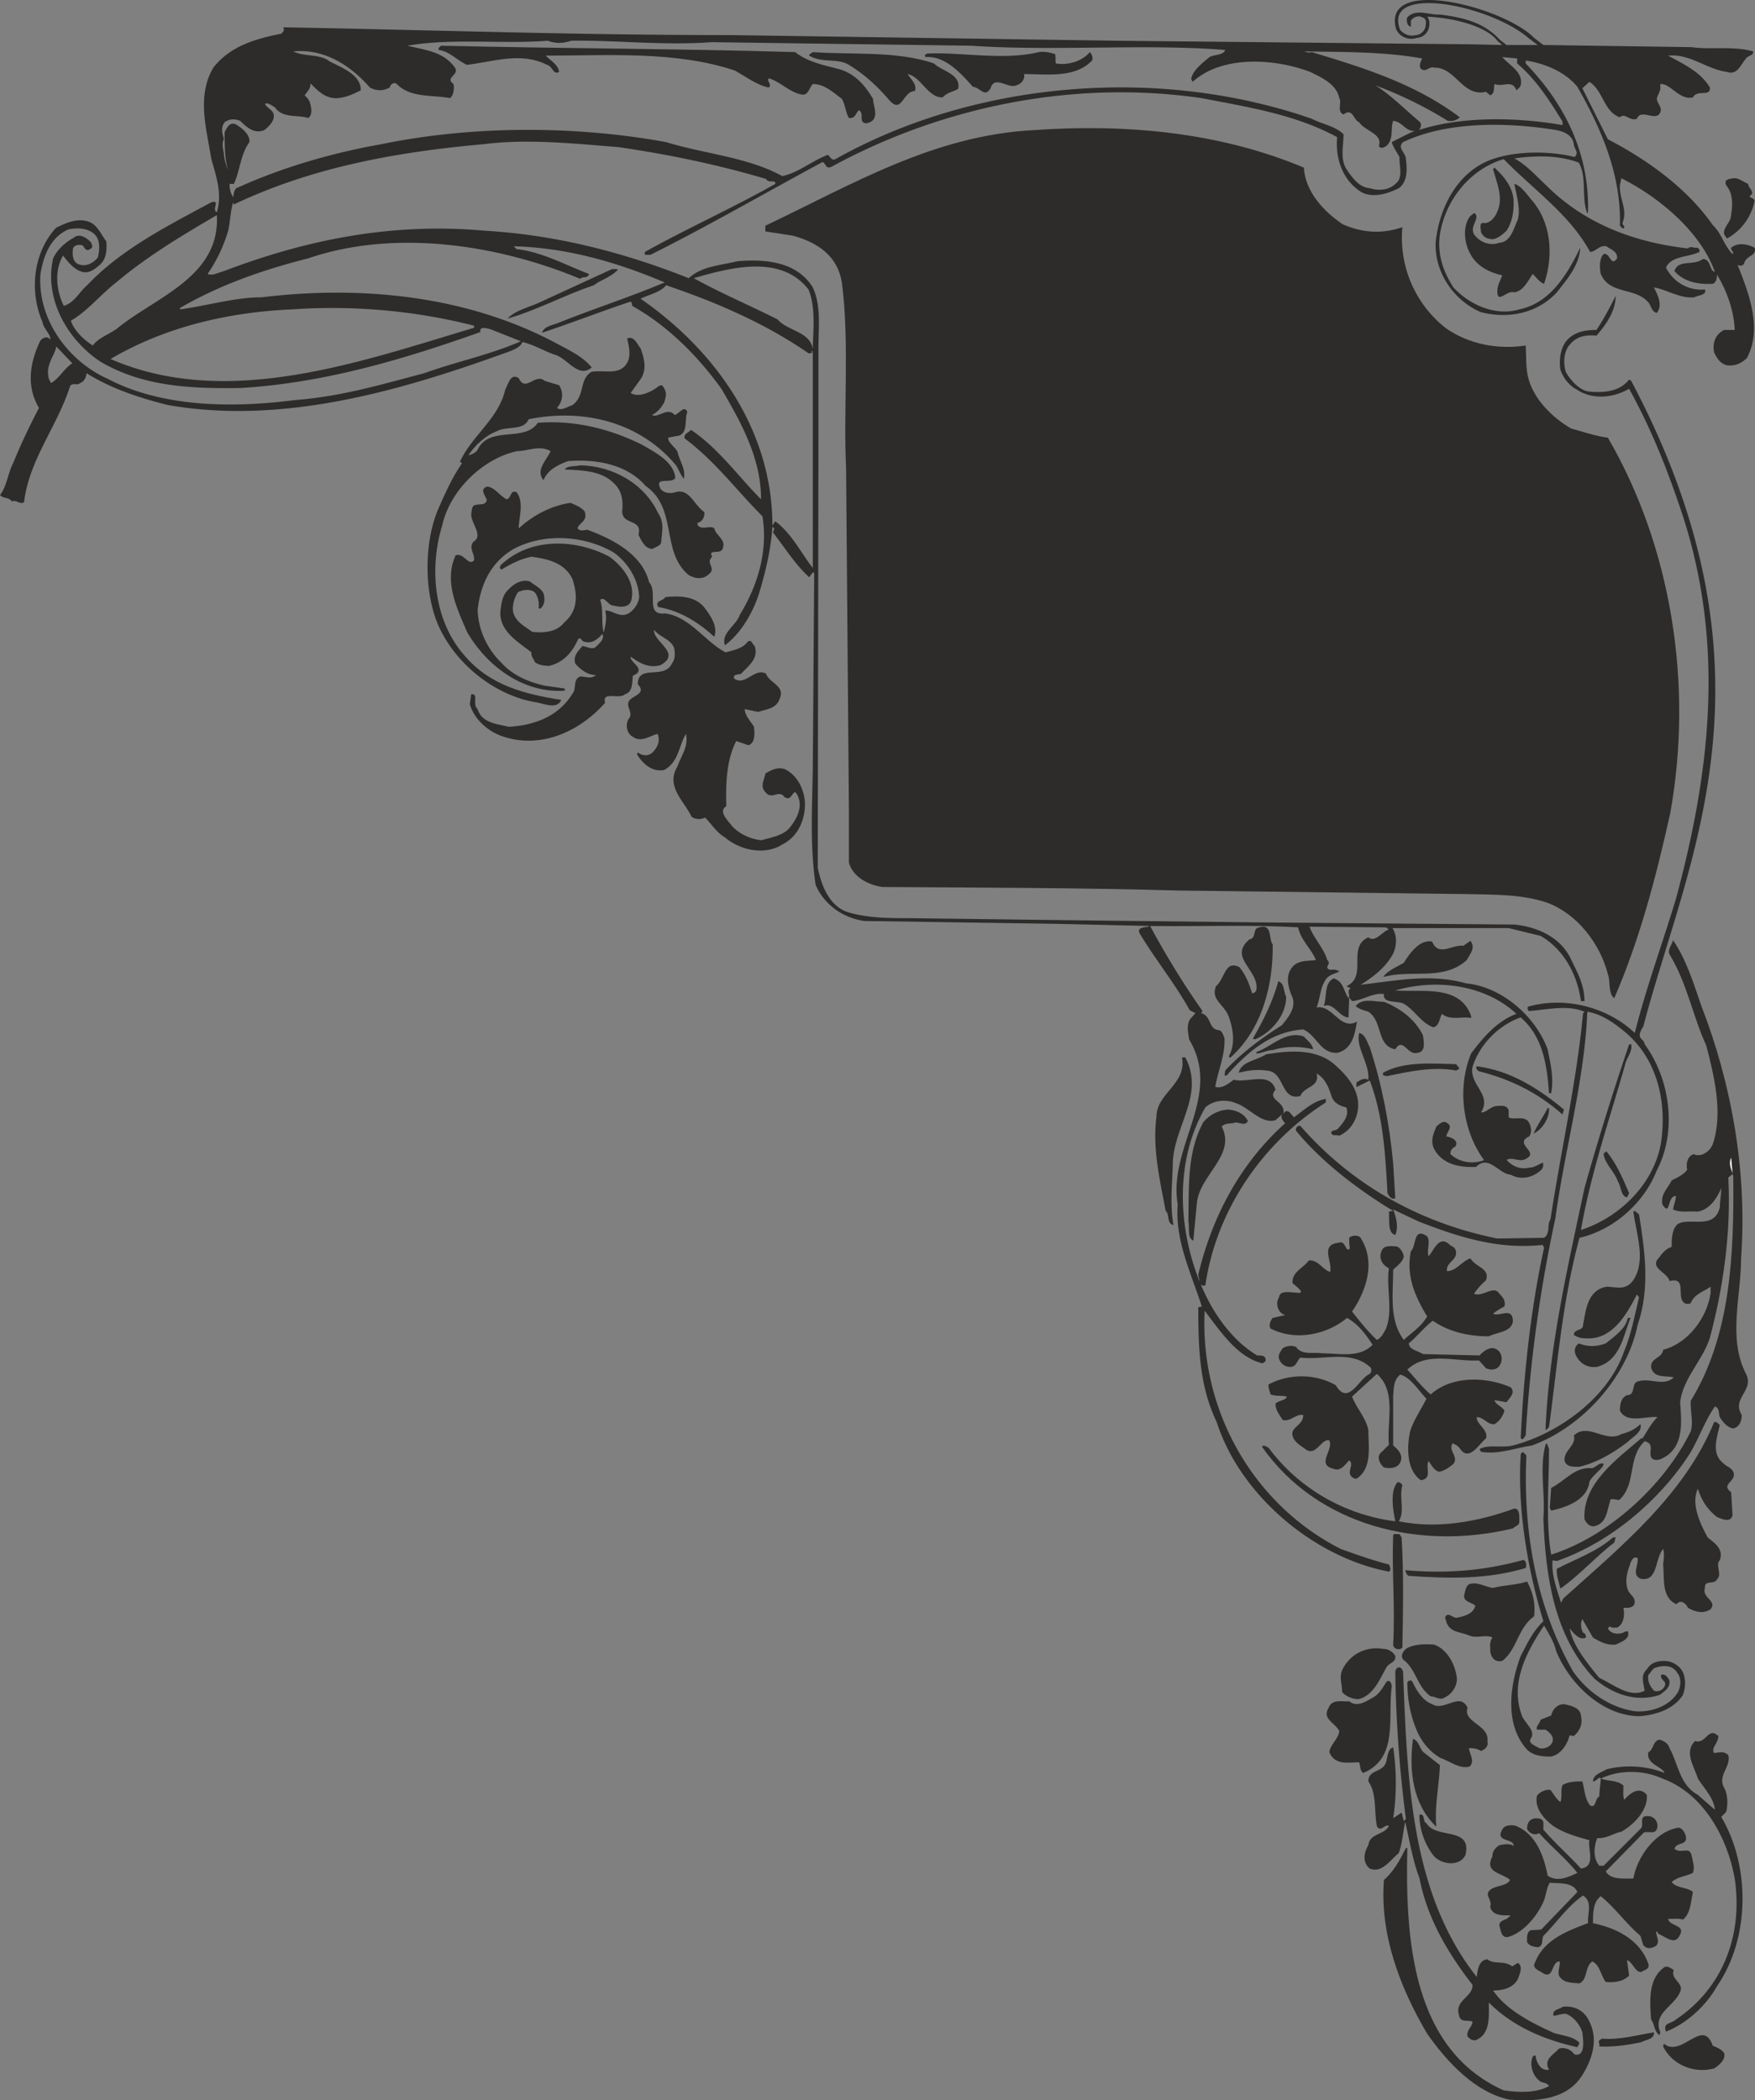 <svg xmlns="http://www.w3.org/2000/svg" width="237.757" height="284.484" viewBox="0 0 178.318 213.363"><rect x="0" y="0" width="178.318" height="213.363" fill="#808080" stroke="none"/><path d="M351.854 522.033c-2.808-4.752-4.824-10.152-4.392-15.624 1.008-.864 1.656-2.088 2.232-3.24h.144c-.216 9.36.504 20.448 9.792 24.624 1.584.216 3.24.288 4.608-.432-.216-.432-.792-.288-1.008-.576-.648-.504-.936-1.512-.72-2.232.072-.144.072-.36.36-.288.072.648.432 1.368 1.08 1.44h.288c-.576-1.08.36-1.44 1.008-2.16.432-.144 1.08 0 1.44.432.144.288.648.216.792 0 .36-.432.216-1.44.144-2.088-.216-.72-.864-1.584-1.656-1.872-.504-.072-1.08.288-1.296.144-.072-.648.648-.576.936-.864 1.152-.144 2.232.36 2.736 1.512.864 1.728.36 3.6-.576 5.184-1.512 2.736-4.68 2.952-7.56 2.736-3.456-.72-6.336-3.816-8.352-6.696zm23.976 1.296.072-.288c1.8 1.512 3.96-2.736 4.968.216.36.144.792.288 1.152.72.216.72-.576 1.296-1.008 1.584-2.088.576-4.32-.432-5.184-2.232zm-6.48-.289c-.216-.287.144-.431.288-.503 1.728.144 3.528-.36 5.256-.648.072.72-.792.72-1.296 1.008-1.368.288-2.808.504-4.248.432z" style="fill:#2d2c2b" transform="translate(-206.846 -315.428)"/><path d="M358.118 518.865c0 1.296.216 3.168-1.296 3.816-.36.072-.576-.072-.864-.36-.144-.648.504-1.008.504-1.512-.504-.216-1.224.144-1.368-.648-.504-1.512 1.44-1.872 1.368-3.096-2.52-3.24-4.608-6.768-5.4-10.872-.648-1.656-1.008-3.816-1.44-5.688-.216 1.008-.288 2.16-.648 3.168-.864.72-1.728 2.088-2.952 1.584-.792-.648-.576-1.656-.144-2.376.144-1.224 1.584-1.008 2.088-1.944-.36-.288-.864.72-1.224 0-.288-1.512 0-3.312-.864-4.536 0-1.224 1.44-.864 1.8-1.944.144-.432.144-1.368.72-1.512.36 2.232.36 4.968 0 7.2l.864-.576.216.864.216-.216a129.746 129.746 0 0 1-1.08-14.976c.072-.216.072-.288.216-.36.288-.216.504.144.576.36.432 10.872.72 22.464 7.488 31.032.072-.72.216-1.728 1.08-1.8.72.576 1.656.072 2.52.72l.576-.36c.576.36.144 1.224 0 1.656-.504.936-1.584 1.152-2.52 1.152 1.368 2.016 3.96 3.312 6.192 4.32.936.288 2.016.36 2.592 1.008l-.216.432c-3.24-.72-6.48-2.016-9-4.536zm16.488 1.728c-.144-1.944-.288-4.176 1.368-5.328.36-.144.648.144.936.288-.36 1.008 1.08 1.296.648 2.232-.648 1.512-2.808 2.16-2.016 4.104l-.072.288c-.576-.36-.504-1.152-.864-1.584z" style="fill:#2d2c2b" transform="translate(-206.846 -315.428)"/><path d="M376.118 521.817c-.36-.936.576-.792 1.008-1.224 4.752-3.168 6.84-8.568 5.976-14.328-.72-4.104-3.168-8.64-7.344-10.152-1.872-.864-4.32-.936-6.264 0 .72.288 1.728.144 2.304.72 0 .432-.072 1.008.072 1.44.576-.648 1.512-1.44 2.304-.504.144 1.512-1.296 3.024-2.592 3.744-.792.144-1.512.72-2.448.648-.36.864-.432 2.088.216 2.808h.432l3.816-3.816c.288-.36-.216-1.152.504-1.224.648-.072 1.152.36 1.152 1.008-.072.936-.792.504-1.368.648l-3.888 3.96c.504.864 1.728.72 2.808.72.36-2.088 2.088-4.608 4.32-5.112.576-.216.864.36 1.008.792.216 1.008-.936.576-1.152 1.296.648.576 1.512-.288 1.728.648.144.648.36 1.296.144 1.8-.648.36-1.512.36-2.16.936.504.648 1.584.504 2.16 1.008-.216 1.008-.216 2.16-1.008 2.808-.36-.144-1.152-.072-1.512-.072.144.792 1.872.576 1.152 1.728-.504 1.008-1.512 0-2.16-.216 0-.144-.072-.144-.144-.216h-.072c0 .432.432 1.008 0 1.44-.504.288-.936.36-1.296-.072l-.288-.936c-1.584-1.368-2.52-2.808-4.032-4.032-.792.576-.792 1.728-.792 2.736 2.376.504 4.752 1.656 5.616 4.104.216.576-.432.648-.72.864-.648 0-.792-.936-1.44-1.224l.216 1.584c-.648.648-1.584.72-2.376.648-.504-.648-.576-1.728-1.368-2.088-.792.576-.432 1.8-1.296 2.232-.72-.072-1.656 0-2.088-.792-.144-.576.144-.936.072-1.44-.864 0-.576 1.8-1.656 1.224-.36-.288-1.296-.504-.792-1.224.864-2.232 3.384-3.168 5.328-3.888-.072-1.008.504-2.16-.504-2.808-1.584 1.08-2.664 2.736-4.032 4.104-.216.36.072 1.008-.576 1.152-.36-.072-.792-.072-1.08-.504 0-.432-.072-1.008.36-1.224l1.08-.072 3.672-3.816c-.432-1.008-1.8-.864-2.808-.936-.36.576-.36 1.296-.648 1.944-.648 1.44-1.944 3.024-3.456 3.528-.864.288-.864-.72-1.008-1.08-.072-.432.36-.576.72-.72.072 0 .216-.216.36-.288v-.072c-.72 0-1.8.072-2.016-.864.216-.72-.504-1.08-.144-1.584.504-.648 1.8-.432 2.16-1.152-.792-.72-2.664-.72-1.8-2.376 0-.432.216-.864.72-1.152.36-.072 1.008-.216 1.44.072.072-.792-1.944-.36-1.152-1.656.216-.504 1.008-.504 1.44-.36 2.016.864 2.808 3.096 3.168 5.04.936.648 2.016.216 3.024-.288-1.152-1.44-2.52-2.52-3.888-4.032-.504.288-1.008 0-1.224-.432 0-.576.216-1.008.864-1.08.432 0 .864.072.792.648v.504c1.296 1.512 2.592 2.592 3.816 3.96 1.584-.216.648-2.016.864-2.88-1.296-.36-2.592-.72-3.672-1.44-.936-.72-1.944-1.8-1.656-3.096.36-.432.936-.648 1.368-.576.288.36.576.936 1.008 1.224.216-.432 0-1.224.216-1.728.648-.36 1.368-.36 2.016-.36.216.72.216 1.728.792 2.448.648.288.432-.648.936-.936 0-.648.144-1.368.144-1.8-.144-.288-.432.288-.792.288 0-.72.936-.936 1.368-1.224 1.872-.504 4.104-.36 5.904.36-.216-.648-1.872-.864-1.656-2.088.576-.288.432-1.152 1.152-1.296.432.144.864.36 1.008.864.864 1.512 1.008 3.744 2.88 4.752l1.728 1.512c-.072-1.152-1.08-2.16-1.728-3.168-.36-1.224-1.44-2.664-.288-3.816 1.152.36 1.296-1.512 2.376-.504 0 .72-.792 1.224-.432 1.728.576-.072 1.008-.216 1.44.216.288 1.152-1.008 1.944-.504 3.168.432.648.504 1.728.288 2.592l-.504.504c2.952 4.968 2.952 12.312-.432 17.208-1.08 1.944-3.096 3.816-5.184 4.608zm-6.12-14.184c.504-.936 1.8-.864 2.736-.72.144 1.728.864 3.384 2.16 4.608-.36 0-.792 0-1.08.144zm-17.424-3.6c-.936-1.152-1.512-2.736-1.512-4.248.648-.144.288.72.72.864.936 1.656 4.68.288 3.96 3.24-.576 1.152-2.304 1.008-3.168.144z" style="fill:#2d2c2b" transform="translate(-206.846 -315.428)"/><path d="M350.414 492.08c.648.217.648 1.009 1.08 1.369l1.656 1.296c-.072 2.088-.576 4.176-.36 6.264-2.376-2.232-2.808-5.616-2.376-8.928zm-5.472 2.377c-1.008 0-2.448.36-3.024-1.008.072-.792.936-1.368 1.008-2.16-.432-.864-1.8-1.224-1.08-2.376.36-.936 1.44-.576 2.088-.648.792.648 1.728 0 2.376-.36.72-.36 1.08-1.152 1.44-1.656.36-.216.504.288.504.504-.432 3.168.72 7.272-2.88 8.784-.36-.144-.288-.72-.432-1.08zm5.76-3.457c-.576-1.44-.864-3.023-.864-4.68.144-.143.288-.287.504-.071.36.792 1.008 1.944 2.016 2.304 1.224.792 2.808-1.296 3.6.36-.504 1.512 2.232 1.728 2.016 3.384.144.504-.216.864-.648 1.008-.36-.216-.72-.288-1.224-.288 0 .504.648 1.296.072 1.872-1.008.288-1.944-.504-2.952-.864-1.152-.648-2.016-1.728-2.52-3.024zm11.16 2.017c-2.16-2.592-1.584-6.48-.504-9.36.648-1.224 1.224-2.52 2.304-3.528-1.584-5.184-2.664-11.376-2.304-16.992l.216-.216.36.36c-.36 7.992 1.08 15.48 4.752 21.96 1.512 2.16 3.816 3.672 6.264 4.032 1.656.144 3.528-.504 4.392-1.944.288-.576.36-1.44-.072-1.944-.432-.792-1.368-.792-2.088-.576-.432.072-.576.504-.864.792-.072.648.144 1.08.576 1.584.36.144.864 0 1.08-.432.288-.576-.432-.576-.36-1.152.36-.216.72.216.864.576.072.72-.504 1.08-1.008 1.44-2.376.792-4.752-.072-6.624-1.656-4.104-4.32-4.968-10.44-5.184-16.272.216-2.52-.432-5.04.216-7.488.072-.072.072-.144.144-.144l.216.576c0 3.384-.36 7.416.216 10.728 5.76-1.8 11.52-7.056 14.184-12.528.288-.936-.072-2.088 0-3.096 4.104-6.696 4.392-14.976 4.32-22.824l-.072-.216-.432.36c.288 5.616-.504 11.088-1.872 16.272-.72 2.304-2.736 4.104-3.024 6.552.144 1.944.36 4.176-1.296 5.4-.432.288-1.008.648-1.512.36-.576-.504.36-1.512-.792-1.8-1.8 1.656-.792 4.32-2.592 5.976-.36 0-.936-.288-.936.144-.288.936-.36 2.088-1.368 2.448-.432.216-.936 0-1.224-.648-.216-3.6 3.312-6.12 5.76-8.208h.144c.432-.648.792-1.44 1.512-2.16-1.08-.144-3.096.72-3.816-.648 0-.576.072-1.296.72-1.584 1.008 0 .288-1.368 1.296-1.44 1.152-.288 2.448.576 3.456-.36-.72-.216-2.016.144-2.304-1.008-.072-1.008 1.152-.936 1.224-1.8 2.52-.648 4.464-3.24 4.824-5.76v-.648c-.576.432-1.656.72-2.016 1.656-.144.144-.648.144-.792-.144-.576-.648.36-2.52-1.368-2.088-.216-.936-2.16-1.296-1.008-2.448.288-.432.792-.936 1.224-1.008 0-.72 0-1.728.576-2.304 1.224-.792 3.744.648 4.32-1.728 0-.576.144-1.296.144-1.944-.432 1.008-1.152 2.16-2.376 2.376-.864-.072-1.8.144-2.52-.216.072-.504.288-.936.288-1.368-.936 0-.504 2.16-1.368.864-.216-1.08.576-1.656.936-2.448.576-.288 1.224-.576 1.584-1.08-.144-.576 0-1.368.648-1.584.792.36 1.656-.288 1.944-1.008 1.08-3.168.144-6.912-.648-10.008-1.368-2.952-1.944-6.336-3.744-9.288-.216-.504.216-.864.36-1.44 1.368 2.016 2.088 4.392 2.88 6.696 3.024 7.776 4.68 16.704 4.032 25.632 0 3.888-1.368 8.136.504 11.736.864 1.728-1.512 2.448-.432 4.176 0 .576-.216 1.224-.864 1.368-.576-.072-1.08-.648-1.368-1.152-.144-.36 0-.936-.504-1.08-1.008 1.44-1.584 3.168-2.52 4.752-3.096 4.824-8.136 9.072-13.536 10.944l-.432-.072c-.144 1.44.432 2.952.864 4.32l.216-.432c5.832-5.256 12.312-10.512 15.336-17.928.288-.072.432.216.576.288-.288 1.296-.936 2.952.432 3.96.288.288.72.36.936.792.432 1.008-1.368 1.224-.216 2.088l.144 2.376c-.288.792-1.152.288-1.584.144-1.008-.792-1.584-1.728-1.944-2.88-.72 1.512.216 3.528 1.008 4.968.648.504 1.656 1.152 1.224 2.304-.504.432.288 1.44-.288 1.944-.288.576-1.296 0-1.224.864-.36 1.008 1.296 1.296.576 2.16-.72.504-1.584.288-2.304-.144-.144-.36-.72-.936-1.152-.36-1.584-.648-1.224-2.736-1.368-4.104.072-.36.144-1.152 0-1.512-.864 1.008-.504 3.384-2.304 3.024-.936-.432-.144-1.44-.288-2.088-.432-.288-.72.36-.792.72-.288.72-.504 1.656-.216 2.448.216.648.936.792.648 1.584-.288.36-.72.288-1.08.288.144.648.072 1.656-.648 2.016-.288 0-.576.072-.72-.144l-.216.216c.288.576 1.008.648 1.584.432.072-.072.288-.144.432-.144.36.792-.792 1.152-1.224 1.368-.936.072-1.584-.288-2.304-.72l-1.08-1.872c-.216.36-.144 1.008.072 1.368.288.144.288.288.288.504-.648.36-1.296-.504-1.656-.936.36 1.8 1.728 3.456 3.024 5.04 1.44.648 3.096 2.088 4.608 1.296-.144-.792-.432-1.584.216-2.16.432-.72 1.08-.864 1.8-.864s1.512.432 1.872 1.152c.288.72.288 1.44 0 2.304-.936 1.44-2.664 2.016-4.392 2.16-3.816 0-7.2-3.384-8.496-6.624-.216-.936-.72-1.728-1.224-2.592-1.728 2.592-3.528 5.832-2.232 9.216.36.792 1.44 1.512.864 2.304-.288.432.504.72.864.936.432.144 1.152-.072 1.368-.648.144-.576-.288-.936-.72-1.224h-.864c-.144-.36.288-.576.36-1.008l1.08-.432c.144-.648.648-1.152 1.296-1.152.72.144 1.656.36 1.728 1.152.216.936-.144 1.584-.72 2.088l-.432-.072c-.216.936-.936 2.016-1.944 2.16-.792 0-1.872-.072-2.52-.864zm3.168-3.312c.432-.072 1.008.072 1.296.576.288.36.288.72.072 1.08-.288-.576-.72-1.296-1.368-1.656zm.936-10.584.072 1.152-.36-1.152z" style="fill:#2d2c2b" transform="translate(-206.846 -315.428)"/><path d="M343.214 487.329c0-.936-.36-1.512.072-2.376.792-1.512 2.376-2.304 4.104-2.016.432 0 .936.216 1.224.72.072.72-.648.648-.936 1.224-.648 1.152-1.296 2.808-2.808 3.168-.576 0-1.296-.288-1.656-.72zm6.192-3.312c-.288-.432 0-.792.288-1.08.792-.504 1.944-.504 2.88-.432 1.368.504 2.16 2.088 2.304 3.456 0 .792-.504 1.584-1.296 1.944-.432.288-.864-.144-1.368-.144-1.44-1.008-1.44-2.736-2.808-3.744zm8.856-1.224c-.072-.36.072-.792.216-1.008-.648-.36-1.584.144-2.376-.216-.864-.36-1.944-.288-2.304-1.368.072-.144-.216-.288-.072-.576.36-.432.72.216 1.152.144.72-.144 1.656-.36 1.872-1.224-.432-.36-1.152-.36-1.152-1.008.144-.432.144-1.152.72-1.224.792-.144 1.512.36 2.232.432 1.08-.288 2.376-.288 3.456-.648.576 1.08.864 2.16.72 3.528-1.656 1.152-1.728 3.384-3.24 4.536-.936.216-1.296-.648-1.224-1.368zm-9.864-.288c.216-3.816-.144-7.416 0-11.088.072-.288.36-.072.648-.144l.216.36c.216 3.672.144 7.488.072 11.16-.288.36-.936.144-.936-.288zm16.632-7.705c1.944-1.007 4.032-1.727 5.688-3.167.072 0 .288-.072.288 0l-.144.504c-1.8 1.368-3.6 3.384-5.472 4.68-.144-.648-.432-1.368-.36-2.016zm-15.048.72c-.288-.143-.288-.431-.36-.575 4.104.36 7.92.072 11.88-1.008.36-.144.504.432.36.792-3.96 1.152-7.632 1.08-11.88.792z" style="fill:#2d2c2b" transform="translate(-206.846 -315.428)"/><path d="M335.078 462.417c.144-.288.432 0 .648.072 3.096 4.176 7.776 6.84 12.888 7.488-.216-1.08-.576-3.024.216-3.96.216-.072.432.144.504.288-.36 1.368.288 2.592-.36 3.672 3.888.792 7.992.072 11.736-1.296.576 0 .504.864.504 1.224.072.504-.36.504-.648.792-9.504 2.304-19.872-.288-25.488-8.28zm29.232 6.192.144-2.016c1.512-.792 2.376-2.16 4.176-2.016.432-.144.792-.648 1.152-.432 0 .432-1.08 1.08-1.44 1.8-.216 1.872-2.304 2.592-3.888 2.952z" style="fill:#2d2c2b" transform="translate(-206.846 -315.428)"/><path d="M350.126 460.833c.36-1.152 1.08-2.16 1.656-3.312-.792-.792-1.584-2.16-2.664-2.448-.72.576-.648 1.44-.72 2.232v4.968c.432.36 1.08.936.72 1.728-.288.576-1.008.648-1.656.504-.36-.288-.864-1.08-.216-1.584l.72-.72c-.216-2.52.792-5.4-1.224-7.2l-2.52 2.304c.432 1.152 1.368 2.088 1.656 3.384 0 1.584.432 3.96-1.224 4.968a.692.692 0 0 1-.648-.504c-.072-.576.36-1.008-.072-1.368-.432.432-.864 1.152-1.584.864-1.8-.432 0-1.872-.432-2.88-.792-.288-1.368 1.728-2.448.864-.504-.36-1.152-.72-1.296-1.368-.216-.864 1.152-1.08 1.08-2.088-.72-.144-1.296.72-2.088.504-.288-.504-.72-.936-.72-1.656.36-.36 1.008-.288 1.152-.72-.72-.144-1.008 0-1.656-.216-.072-.288-.216-.576-.216-1.008 2.16-1.152 4.824-1.08 6.84.072 1.296 2.16 2.304-.648 3.456-1.152.216-.216.216-.576 0-.72-1.944-1.728-4.752-.648-7.056-.936-.36.36-.36.792-.864.936a1.155 1.155 0 0 1-1.224-.648c-.288-.504.072-.864.288-1.224.288-.216.936-.36 1.368-.144.576.864 1.728.504 2.664.648 1.8 0 3.744.504 5.112-.864-.648-1.008-1.44-2.088-2.592-2.736-2.088 1.728-5.256 2.376-7.776 1.08-.216-.36 0-.792.216-1.08l1.296-.288c-.72-.144-1.08-1.152-.648-1.8.072-1.368 3.888.576 1.368-1.44-.072-1.152 1.08-1.512 1.656-2.304 1.008-.072 1.368.936 2.16 1.152.288-1.008-1.08-2.736.864-2.952.792-.288.648 1.08 1.152.576-.072-.36-.072-.72-.072-1.08.288-.288.936-.288 1.152 0 1.584 2.448.576 5.4-.864 7.488.792 1.008 1.656 2.088 2.52 2.88.504-.216.72-.792.936-1.152.72-1.872 0-4.104.288-6.12-.72-.36-1.08-1.08-.72-1.8.216-.576 1.008-.432 1.44-.432.432.072.72.648.792 1.008-.072.576-.72 1.008-1.08 1.368 0 2.448-.432 5.112 1.08 7.128.864-.792 1.728-1.296 2.376-2.376-1.224-2.016-2.16-4.104-1.656-6.624.576-.504.216-2.52 1.656-1.512.36.504-.072 1.368.144 2.016.504-.504 1.008-2.16 2.088-1.224.288.288.504.216.648.576.36 1.008-1.008 1.224-.864 2.16.936 0 1.512-1.008 2.376-1.296.576.936 2.016 1.008 1.584 2.232a6.984 6.984 0 0 0-1.224 1.368c.936.36 2.016-.936 2.592 0 .36.36.648.72.504 1.296a6.218 6.218 0 0 0-1.152.72c.648.36 1.944-.72 2.016.72-.072 1.152-1.584 1.152-2.448 1.584-2.016 0-4.032-.432-5.688-1.584-.792.576-1.656 1.656-2.448 2.304.072.648.864.72 1.44 1.08l5.76.144c.36-.432 1.008-.864 1.512-.72.792.288.864 1.152.576 1.656-.288.576-1.008.576-1.44.36l-.72-.792c-2.376.144-5.328-.936-7.272.936.792.864 1.512 1.8 2.376 2.52 2.16-1.944 5.688-1.8 8.136-.72.504.576-.144 1.08-.432 1.512l-1.224-.216c.144.504.792.648 1.008 1.08-.144.504-.432 1.008-1.008 1.368-.72.072-1.08-.72-1.8-.72-.072.72 1.224 1.296.936 2.16-.72.576-1.728 2.448-2.664 1.008-.216-.288-.432-.36-.72-.504-.504.72.648 1.368.072 2.088-.432.36-.936.72-1.44.792-.504-.072-.864-.792-1.08-1.08-.36.648.432 1.8-.792 1.944-1.44-1.008-1.44-3.312-1.08-4.968zm15.696 3.024c-.144-1.08 1.224-1.584.936-2.592 1.44-1.368 3.24.792 4.824-.144.792-.216 1.296-.432 1.944-1.008.216.792-.792 1.296-1.296 1.8-1.512 1.152-3.096 2.088-4.896 2.52-.576 0-1.296.072-1.512-.576z" style="fill:#2d2c2b" transform="translate(-206.846 -315.428)"/><path d="M357.182 462.633c.936-.504 2.16-.072 3.384-.36 4.464-1.152 9.648-4.752 11.304-9.576.72-1.728 1.08-3.672 1.512-5.472l-.216-.288c-1.008 1.944-2.376 4.392-4.824 4.464-.576 0-1.08 0-1.584-.36 0-.648.936-.36.936-1.008.288-1.512.432-3.528 2.376-3.888.936 0 1.872.432 2.664-.576 1.44-2.016.36-4.752.072-7.056l.144-.072.432.36c.576 3.6 1.152 7.488-.144 11.232-1.08 5.328-5.616 10.368-10.728 12.24-1.872.288-3.384.936-5.184.648z" style="fill:#2d2c2b" transform="translate(-206.846 -315.428)"/><path d="M361.358 461.553c.288-6.264 1.008-13.176 2.376-19.368l-.144-.288c-4.608.504-8.712-.864-12.6-2.376l-2.592-1.224c.288.72.576 1.8.216 2.592-.792-.216-.576-1.44-.648-2.376l.432-.072c-3.456-2.088-7.2-4.896-9.864-8.136-.072-.288.072-.36.216-.504h.216c5.4 6.192 12.456 9.936 20.016 11.448l4.752-.072c.648-.432.288-1.368.648-1.872 1.08-7.056 2.664-14.04 3.312-20.952.072 0 .144-.144.144-.144-1.728-.72-3.744-.216-5.616-.072-.216-.072-.144-.36-.144-.432 3.744-1.08 8.064 0 10.872 2.664 1.152-4.608 2.808-9.072 4.176-13.608 3.384-12.528 5.112-25.704.576-39.312-1.44-4.32-3.096-8.496-5.328-12.528-1.584.936-3.744 1.152-5.328.072-.72-.36-1.368-1.152-1.656-2.016-.144-1.008 0-2.088.576-2.88.792-.936 1.872-1.152 3.096-1.152.72-1.08 1.368-2.304 1.944-3.456 0 1.512-.936 2.88-1.944 4.032-.936-.072-1.944 0-2.664.864-.72.72-.72 2.088-.432 2.88.504.864 1.44 1.872 2.376 1.944 1.44.144 3.096 0 4.032-1.224l.216.144c15.84 29.88 5.616 48.744 1.224 65.592-.864 1.296.072 1.152.144 1.8 2.592 3.528 3.312 8.856 1.224 12.816-1.296 3.312-4.392 6.048-7.848 6.84-1.728 6.336-2.232 12.816-3.096 19.224-.144.144-.216.288-.36.288.36-8.424 2.232-16.416 3.96-24.552 1.368-4.896 2.88-9.72 4.536-14.616h.216c.144.792-.504 1.368-.648 2.16-1.584 5.544-3.456 10.944-4.464 16.704 3.96-1.296 7.416-4.68 8.136-8.856.648-4.392-.504-8.784-3.888-11.448-1.152-.936-2.304-1.656-3.6-1.872-.288 7.056-2.304 14.04-3.24 20.952a145.571 145.571 0 0 0-3.024 22.104c-.216.216-.216.504-.504.288z" style="fill:#2d2c2b" transform="translate(-206.846 -315.428)"/><path d="M366.974 453.129c-.216-.432-.144-.936.288-1.224.936.36 1.728.36 2.736 0 .792-.648 2.088-1.512 2.232-2.592h.288c-.72 1.728-1.008 4.32-3.384 4.968-.936.144-1.728-.288-2.16-1.152zm-41.688-14.689c-.576-3.023-1.368-6.407-.936-9.575 0-2.376 3.096-3.312 2.592-5.976.072-.072.288-.072.36 0 2.016 3.888-1.368 7.128-1.296 11.016-.072 2.016-.288 4.032.072 5.976-.72-.144-.36-1.08-.792-1.44zm22.536-1.8c-.216-3.96-.432-7.847-1.8-11.447l-1.296.648c-.144 0 0-.288-.072-.432.432-.288.792-.504 1.224-.288.144-1.656-1.296-3.24-.936-4.752.648.144.792.936 1.08 1.44 1.224 3.744 2.016 7.848 2.376 11.808l.216 3.528c-.36.216-.648-.216-.792-.504zm23.4-1.223c-.36-1.008-1.368-1.8-1.44-2.808l.288-.216c1.008 1.224 1.656 2.736 2.304 4.248l-.216.432c-.648-.144-.576-1.08-.936-1.656z" style="fill:#2d2c2b" transform="translate(-206.846 -315.428)"/><path d="m382.742 433.04.144 1.585c-.144-.432-.432-1.008-.144-1.584z" style="fill:#fff" transform="translate(-206.846 -315.428)"/><path d="M342.134 430.593c-.144-.432.504-.216.72-.576.504-.576 1.08-1.224.792-2.088-.648-.144-1.296-.432-1.512-1.152-.288-.864-.576-1.728-1.512-2.304.36 1.44-1.296 1.296-1.656 2.304-2.088.504-1.512-2.52-3.456-2.592-1.008-.144-1.872 0-2.808.216.288-1.152 1.8-1.224 2.808-1.872 2.304-.36 5.112-.648 7.056 1.152 1.368 1.224 2.808 2.952 2.088 5.184-.288.792-.792 1.512-1.728 1.944-.216-.144-.648.072-.792-.216zm20.52 0c.432-.936 1.008-1.728 1.44-2.592h.144c.072.936-.648 2.16-1.584 2.592zm-5.544-6.336c-.144-.072-.36-.36-.216-.504 3.456.432 6.336 2.304 8.856 4.392l-.144.504c-2.52-2.232-5.328-3.6-8.496-4.392zm-9.72.143c2.088-1.151 4.824-.935 7.416-.863.072.216.36.288.288.504-.144 0-.216.144-.288.144-2.304-.432-4.68.072-7.056.576-.144-.072-.504 0-.36-.36zm-15.696-1.655c.72-1.224.432-2.88 0-4.032-.432-1.224-1.872-1.728-1.296-3.096.936-.792.864-2.664 2.376-1.944.648.792 1.008 1.728 1.296 2.664.288 0 .432-.288.432-.36.288-2.016-2.88-3.24-.72-5.112.792-.144.288-1.152 1.008-1.224 1.368-.432.936 1.224 1.368 1.728.072 4.248-1.152 8.712-4.32 11.52z" style="fill:#2d2c2b" transform="translate(-206.846 -315.428)"/><path d="M334.502 422.457v-.144c1.584-.576 3.024-2.232 4.824-1.584.288.36.864.72.936 1.296-1.152-.288-2.736-.36-4.032.072-.648 0-1.224.36-1.728.36zm14.112-.432c-1.944-.36-1.224-2.808-2.736-3.816-.432-.144-.864-.216-1.296-.576.72-.864 1.872-.432 2.88-.432 1.656.648 3.168 1.8 3.96 3.384.072.576.36 1.728-.576 1.8-1.008.288-1.44-1.656-2.232-.36zm-14.472-1.08c1.08-1.872 2.016-3.744 2.592-5.832.648.216.504 1.008.792 1.584 0 1.944-1.584 3.672-3.168 4.32zm36.072-6.552c-.792-3.096-3.096-6.12-6.192-7.272-2.664-.864-5.184-.792-8.136-.864l-29.304-.36c-10.08-.288-20.016-.288-30.096-.36-1.44-.216-2.952-1.008-3.384-2.448v-5.112l-.288-34.92c-.288-5.976.36-12.96-.432-18.936-.432-2.664-2.376-4.032-4.968-4.752l-2.808-.432v-.576c8.784-4.176 17.136-9.216 27.36-9.72 9.288-.648 18.792.216 27.36 3.816.144 2.448 2.016 4.464 3.96 5.76 1.944.864 4.032 1.008 6.048.288-.36 3.96 1.296 7.848 4.464 10.296 2.304 1.584 5.184 2.16 8.064 1.728.072.936 0 2.088.216 3.096.504 2.304 2.52 4.248 4.392 5.328 1.296.36 2.52.792 3.744.936 6.408 11.016 8.712 24.984 6.336 38.16-1.44 6.48-3.096 12.816-5.688 18.792-.648-.504-.36-1.728-.648-2.448zm.288-1.152c-1.368-4.104-5.184-6.984-9.288-7.416-14.184-.36-58.608-1.008-65.016-.936-.864-.288-1.872-.792-2.376-1.728 0 0-.288-57.528-.648-59.544-.36-2.592-3.528-3.96-3.888-4.104-1.008-.648-2.232-.792-3.384-.936v-.216c23.832-14.472 44.136-9.576 52.848-5.472.864 2.664 2.952 6.048 6.192 6.48 1.296.216 2.376.144 3.816 0 .072 4.464 2.304 9 6.48 11.016 1.872.72 3.888 1.224 6.048.864-.216 3.6 2.16 6.768 5.184 8.208 1.008.504 2.232.576 3.312.936 7.128 12.096 8.856 28.152 5.184 42.192-1.008 4.392-2.376 8.64-3.96 12.744-.288-.504-.432-1.368-.504-2.088z" style="fill:#2d2c2b" transform="translate(-206.846 -315.428)"/><path d="M347.39 414.68c.432-.647 1.368-1.007 2.088-1.44.648-1.007 1.584-2.375 2.88-2.16.648 1.585 2.016.289 3.168.433l.72-.504c.576.72-.072 1.368-.36 1.944-2.376 2.16-5.544.936-8.496 1.728zm-68.904-16.2a1.337 1.337 0 0 1-1.368-.071c-.792-1.656-2.664-3.096-1.44-5.112.36-1.08 1.152-2.016.864-3.312-.72 1.152-.72 2.88-2.232 3.672-1.224.216-2.16-.648-2.736-1.584l.072-.216c.432.36 1.08.432 1.512 0 .504-.504.792-1.152.504-1.872-.72.144-1.656.936-2.52.288-.576-.288-.792-1.152-.432-1.8.576-.648-.36-1.224.072-1.872.36-.504 1.8-.72.864-1.656 0-2.088 2.664-.432 3.456-2.088.36-.432.36-1.152.216-1.656-.36-.864-1.512-1.08-2.016-1.8-.144 1.224 2.88 2.376.648 3.6-1.224.36-2.232-.288-3.024-.864-.144.576 1.728 1.296.216 1.944-.072.72 0 1.656-.792 1.872-.576.576-2.376-.36-2.016.864-2.664 3.024-6.696 4.752-10.512 3.384-1.44-.504-2.808-1.728-3.24-3.24l.144-1.008c.792-.072.072 1.008.648 1.512.432 1.44 2.016 1.512 3.168 1.8 2.52-.144 5.04-1.008 6.48-3.384.432-.504 0-1.44.792-1.728.576 0 1.08.288 1.584-.144-.864 0-1.584-.576-2.088-1.152-.288-.792.36-1.368.72-1.8.504.072.864.36 1.296.144.36-.36 1.008-.864.72-1.368-.504.576-1.08 1.008-1.8.792-.288 0-.36-.504-.648-.288-.576 1.296-1.44 2.376-2.952 2.736-.504 0-1.008-.072-1.44-.36-.144-.36-.432-.648-.36-1.008-1.368-1.08-3.168-2.088-3.168-4.032.072-.648.144-1.584.648-2.16.576-.648 1.368-1.296 2.376-1.008.504.432 1.44.792 1.44 1.584.072.504-.072.864-.36 1.152h-.216c.072-.504 0-1.008-.288-1.512-.36-.504-1.224-.432-1.8-.144-.432.648-.72 1.728-.36 2.376.36.792 1.152 1.152 1.8 1.656 1.224.144 2.52 0 3.24-.936 1.44-1.224 1.368-2.808.864-4.392-.792-1.728-2.592-2.088-4.176-2.304-1.08.216-2.088.72-3.024 1.296-.432-.144 0-.576.216-.72 3.024-2.592 7.488-2.304 10.728-.576 1.296.936 2.664 2.592 2.232 4.392-.216.864-1.224.72-1.8.576-.576 0-.936-1.008-1.368-.576.36 1.08.072 2.232.36 3.312.144-.648.36-1.44.144-2.232.72-.072 1.44.792 2.376.288.576-.36 1.008-1.008 1.08-1.656-.072-1.728-1.08-3.456-2.592-4.536-2.952-1.728-7.056-2.016-10.152-.36-2.376 1.368-3.384 3.672-3.672 6.192.072 2.088 1.008 4.032 2.448 5.4 1.08 1.224 2.736 1.944 4.392 2.304l2.016.288v.216c-4.104.288-7.848-2.376-9.936-5.976-1.008-2.376-2.376-5.112-1.152-7.776.864-.288 1.296 1.152 1.872.504.072-.72-.576-1.224-.072-1.872 1.08-.648-.288-1.872-.216-2.88.072-.216 0-.792.432-.864.504-.144 1.008.072 1.152-.504-.144-.432-.792-1.152.072-1.368.792.144 1.152.864 1.944 1.296.504-.144.36-1.008 1.008-.72.792 1.008.216 2.664.216 3.672 1.512-1.368 3.312-2.304 5.256-2.592.504.216 1.08.432 1.44.864.36 1.008-.576 1.152-.72 1.728.288.36.72.144 1.008.144 2.52.936 5.544 2.448 6.264 5.328.936 1.008-.432 3.384 1.584 3.168 2.52.288 4.104 2.88 6.192 3.96.72-.216 1.728-.36 2.232-1.08.432-.288.432.216.72.432.432 1.296-.648 2.016-1.368 2.808-.288.144-.864 0-.72.504 1.152.792 2.088-1.152 3.24-.504.36 1.008 2.016 1.224 1.368 2.592-.36 1.008-1.368 1.008-2.16 1.296l-1.368-.288c0 .648.648 1.296.936 1.8.072.648.144 1.656-.576 1.872l-1.224-.432c-1.008 1.944-1.08 4.392-1.008 6.624-.864.504.144 1.44.576 2.016.792.864 2.016 1.368 3.024 1.44.936-.288 2.016-.432 2.736-1.152.792-.936 1.584-2.304.792-3.6l-.144-.144c-.36.144-.432.936-1.08.504-.576-.792-1.296.36-1.944-.504-.576-.576-.072-1.296 0-1.872.576-.36 1.296-.72 2.016-.432 1.296.648 1.944 2.088 2.016 3.456 0 1.728-.72 3.384-2.304 4.176-1.8 1.152-4.32.576-5.832-.72-.864-.504-1.368-1.368-2.016-2.016zm.72-3.815c-.72-4.536 1.584-10.08-1.656-14.04-1.08-1.152-2.448-2.16-4.032-2.304v-.072c2.52.144 4.68 2.088 5.616 4.248 1.296 3.24.504 6.48.288 9.792-.216 1.08.216 2.16.216 3.456z" style="fill:#2d2c2b" transform="translate(-206.846 -315.428)"/><path d="M250.982 377.889c-1.008-3.168-.936-7.416.288-10.512.72-1.656 1.44-3.312 2.52-4.896l-.216-.144c1.224-2.664 3.96-4.392 4.608-7.344.288-.432.504-1.728 1.368-1.152.72 1.512 1.656-.576 2.664.288l1.44.432c.504.792.36 1.656-.216 2.304.432.36 1.08-.144 1.584-.288 1.296-.936.648-2.664 1.944-3.384 1.368-.216 3.096.504 3.744-1.224.216-.72 0-1.512-.144-2.16.72-.288 1.008.576 1.368 1.008.36 1.008.648 2.016.072 3.024l-1.08 1.512c.792.504 2.088-.072 2.88-.72.144-.072.36-.072.36 0 .504.648.36 1.08.144 1.728-.36.576-.648.936-1.224 1.224.648.36 1.584-.864 2.304 0 .432-.072 1.008-1.08 1.296-.288-.36.72.216 2.376-1.224 2.448l-.72.144c-.072.504.72.936.936 1.44.216.936.864 1.728.648 2.736-.288-.288-.504-.936-.792-1.368-3.6-4.32-9.288-5.832-14.976-4.68-.504 1.224-2.232.648-3.24 1.224-1.152.432-2.232 1.44-2.88 2.448.288-.072.864-.288 1.008-.72 1.296-2.304 4.68-.576 6.048-2.592 3.816-.288 7.416.648 10.584 2.232 1.368.792 3.24 1.728 3.384 3.384-.432.648-2.16-.216-1.512 1.08.36.504 1.08.504 1.512.36 1.44-.432 1.872 1.296 2.952 2.016.072.432-.216 1.008-.648 1.08-.072 0-.072.216 0 .288.432.504 1.296-.072 1.656.288.144.72 1.224 1.152.864 2.016-.144.72-1.584 0-1.08.864-.72.648.432 1.152-.288 1.728-.648.648-1.44.504-2.088.144-2.88-2.376-1.08-6.768-4.392-9.072-1.872-2.16-4.896-2.736-7.848-2.52-1.008.36-2.088.864-2.52 1.944-.864-1.008.36-2.088.72-2.952-1.152-.648-2.304 0-3.384 0-3.456.72-6.84 3.96-7.632 7.56-1.368 4.464-.792 9.792 2.304 13.248 2.592 3.024 6.12 3.888 9.792 4.464-.432 1.08-1.944.288-2.736.216-4.464-.792-8.784-4.536-10.152-8.856zm28.152-6.912v-.072c.072-.072.288.072.288.288-.216 0-.216-.216-.288-.216z" style="fill:#2d2c2b" transform="translate(-206.846 -315.428)"/><path d="M273.734 377.097c-.432-.648.576-.648.72-1.008 1.368-.144 3.096-.144 4.032 1.152.648.864 1.296 1.872.936 2.88-1.656-1.512-3.528-2.664-5.688-3.024zm-2.016-7.344c.432-1.656-1.656-.936-1.656-2.376.144-1.152-.072-2.16-.864-2.88-1.296-1.296-3.384-1.296-4.968-1.368.288-.432 1.008-.288 1.584-.432 3.24.072 6.48 1.8 7.92 4.896.648.936.36 1.944.288 2.952-.072.36-.576.432-.864.648-.792 0-1.152-.864-1.44-1.44z" style="fill:#2d2c2b" transform="translate(-206.846 -315.428)"/><path d="M381.446 351.537c-.432-.792 0-1.8.864-2.088.432-.216.936.144 1.008.648.144.648-1.296.648-.36 1.368 1.512.144.792-8.712-6.768-15.48-1.44-1.368-3.312-2.232-4.968-3.384-.072-.648-.36-1.368-.36-1.872 6.984 2.736 12.6 9.72 13.824 17.424.072 1.44 0 3.096-1.368 3.96-.864.144-1.44-.144-1.872-.576z" style="fill:#fff" transform="translate(-206.846 -315.428)"/><path d="M258.398 347.793c.936-.936 2.304-1.152 3.456-1.728l7.2-3.312c.216.072.36-.072.576.072-.72.792-1.728 1.008-2.448 1.584-3.024 1.008-5.904 2.592-8.784 3.384zm100.584-2.736c0-.648.288-1.08.504-1.656-1.296-.288-2.664-.936-3.312-2.304-.576-1.08-.72-2.736.072-3.744.216-.072.288-.36.504-.216.432.576-.576 1.224-.144 2.088.576.792 1.584 1.224 2.592.864 1.152-.072 1.44-1.44 1.872-2.376.288-1.152-.144-2.448-.36-3.6.648.144 1.224 1.008 1.656 1.512 2.088 2.304 2.376 5.688 1.368 8.64-.432-.144-.792-.648-1.152-1.008-.504.72-.936 1.728-1.872 1.872-.72-.288-1.728 1.224-1.728-.072z" style="fill:#2d2c2b" transform="translate(-206.846 -315.428)"/><path d="M357.326 339.009c0-.288-.216-.936.216-.936.72.144 1.296-.72 1.44-1.152.648-1.44-.072-2.952-.432-4.32l.144-.144c.936.864 2.016 2.088 1.944 3.672 0 .864-.144 1.872-.72 2.736-.432.432-.936.792-1.368.864-.576 0-1.008-.216-1.224-.72zm24.696.216c-.072-.648.432-1.008.648-1.584.216-1.152.36-2.448-.432-3.384-.288-.648.36-.648.72-.72.504-.072 1.008.36 1.512.576 0 .432.792.864.144 1.224.072.288.432.144.504.504-.288 1.512-1.296 3.024-2.808 3.816z" style="fill:#2d2c2b" transform="translate(-206.846 -315.428)"/><path d="M372.374 322.449v.144c-.648-.288-1.368-.648-1.656-1.512.288-.144.792.504 1.08.792 1.08.144 2.304.576 3.168 1.368l-.072.216c-.936-.144-1.656-1.08-2.52-1.008zm-134.856-.144c-.72-.72-1.728-1.008-2.592-1.08 1.008-.144 2.16.144 2.808.864l.576 1.224c-.36-.072-.576-.72-.792-1.008zm-3.528-1.8.072.144c-.288.36-1.872-.288-1.368.936-1.008.36-2.016.864-3.024 1.44.504-1.8 2.664-2.304 4.32-2.52zm.36.144h2.016c-.72-.072-1.368 0-2.016 0z" style="fill:#fff" transform="translate(-206.846 -315.428)"/><path d="M362.726 319.28c-3.096-3.167-15.48-6.335-14.04-.935.288.792 1.296 1.224 2.088.936 1.296-.072 1.584-1.584 1.08-2.16 3.024.144 6.12 1.08 7.128 2.448l.504.432-3.168-.072-35.784-.36-39.384-.576c-15.84 0-29.88-.504-45.504-.792v.072c.144.216-.072.432-.216.576-2.52.504-5.184 1.224-6.912 3.456-1.728 2.952-.648 6.336-.216 9.216.504 1.8 1.152 3.6.576 5.472-.576-.288.432-1.296-.576-1.008-4.392 2.376-9.144 4.752-12.6 8.424-.792.648-1.296 1.8-2.376 2.088-.72-1.44-1.008-3.528-.072-5.112.432.576 1.008 1.296 1.728 1.584.792.36 1.44-.144 2.016-.648.648-.576.72-1.44.648-2.376-.504-.648-.864-1.584-1.656-1.944-1.224-.504-2.448.072-3.456.576-2.304 2.52-2.736 6.408-1.368 9.576.072.648.864 1.224.792 1.8-.288-.504-.936-.144-1.08.216-1.008 2.16-1.368 4.536-.072 6.696-.936 1.8-1.872 3.744-2.592 5.544-.576 1.08-.648 2.376-1.368 3.312.432.432.792.144 1.224.648.432-.216.792.36 1.224.072.504-4.32 3.384-7.704 4.68-11.808.288-.36.72 0 1.008-.288.432-.144.648-.648.648-1.008 2.52 1.584 5.4 2.52 8.28 3.24 11.52 2.016 23.328-1.368 33.768-5.112.792-.288 2.088-.648 2.232-1.296 1.224.288 2.232.936 3.312 1.296 1.296.36 2.376 2.448 3.744 1.296-.792-1.008-2.088-1.656-3.312-2.304-8.856-4.824-19.512-6.12-30.24-4.824-2.736 0-5.544.864-8.28 1.224v-.144c4.104-2.376 8.496-3.888 13.032-5.04 8.856-3.024 19.368-1.368 27.648 2.088.144-.288.792 0 .864-.504-2.448-.936-4.752-2.232-7.344-2.52l-.288-.288c5.472.144 10.584 1.656 15.336 3.672-3.6 1.512-7.2 2.664-10.8 4.104-.504.216-1.512.36-1.656 1.008 3.024-1.008 5.976-2.16 9-3.168.144.144.144.288.144.432 3.6 2.016 6.624 5.04 9.072 8.424 2.016 3.456 4.032 7.056 4.032 11.232-2.304-2.304-4.32-5.184-7.128-7.056-.216.288-.72.36-.648.864 3.096 2.304 5.256 5.256 7.92 7.92.576 3.6-.504 7.056-2.304 10.008-.36 1.08-1.944 1.872-1.512 3.096 1.728-1.296 2.952-3.528 3.528-5.472.648-2.16 1.152-4.392 1.296-6.552.36.144.072.36.072.576 1.224 1.584 2.304 3.312 3.672 4.536l.36-.504.144.072-.144 19.872c-.072 4.176-.288 7.92.288 11.808.864 2.016 2.808 3.384 4.968 3.672l19.512.288 9.36.216v.072c-.216.072-1.224 0-.936.648 1.584 2.664 3.6 5.112 5.112 7.848l.576.288-.576.648c-.36.72-.144 1.368-.072 2.016 3.456 5.76-2.16 10.872-1.152 16.776-.288 3.672 1.368 6.984 2.448 10.368l-.36.072c0 4.32.144 8.064 1.872 11.664 2.376 7.416 9.864 13.752 17.496 15.192.288-.144.072-.576 0-.72-1.656-.432-3.312-1.008-4.896-1.584-8.928-4.536-14.328-14.112-13.824-24.192 1.512 1.944 3.24 4.68 5.832 5.328.144 0 .432-.216.36-.36 0-.432-.432-.432-.864-.432-2.592-1.584-4.464-4.248-5.688-7.128l.072-.072c.072.216.288.072.36.072 1.08-7.488 5.688-14.4 12.24-18.576v-.36c-1.296.216-2.232 1.152-3.24 1.872l-.432-.504c-.288-.216-.432-.144-.648.144.288-1.296-1.728-1.368-.792-2.448-.576-1.872-2.808-.648-4.248-1.008-.504.36-1.152.936-1.872.72.288-1.728 1.008-3.168.936-4.968-.144-.288-.216-.72-.576-.792-1.08-.072-.72-1.44-1.8-1.728l.144-.216c-1.944-2.736-3.816-5.832-5.328-8.64 4.968.072 10.296-.144 15.048.144.216 1.224 1.368 2.232 1.8 3.312-.792.144-2.016-.072-2.592 1.008-.504.864-.144 2.016.216 2.808.36 1.08-.432 2.016-1.08 2.808-2.016 1.296-4.032 2.736-5.76 4.608l-.072.504h.216c2.232-2.52 4.608-4.464 7.776-4.68 1.368.576 1.728 2.448 3.456 2.376 1.584-.36 1.8-2.016 2.016-3.168-1.728.936-2.448-1.728-4.104-1.44.36-.936.36-1.944.864-2.736.36-.648 1.008-.648 1.44-.936-.216-.144-.576-.216-.936-.144-.72-.288.216-.576-.288-1.008-.36-1.224-1.44-2.304-1.8-3.384l7.776.072.288.216c-.72.216-1.368 1.368-2.088.792-2.232 1.008 0 3.96-2.232 4.968l.432.216c-.432.288 0 .648-.216 1.008-.504-.72-.504-1.728-1.512-2.016-1.008.504-.648 1.872-1.008 2.808 1.008-.432 1.584 1.152 2.52 1.152l.072-2.016.288.36c1.08-.072 2.088-.864 3.24-.72-.144 1.08 1.512.576 2.16 1.08 1.008.648 1.728 1.944 2.88 2.304.648-.216.576-.936.864-1.368.792.72 2.16.216 2.952.432v-.216c-1.152-3.24-4.968-2.376-7.704-2.592 4.176-1.224 9.144-.576 12.312 2.376-1.944.72-3.384 2.376-4.608 4.032-1.44 3.456-.864 7.848 1.296 10.8l-.072.072c-1.08.36-2.376.216-3.312-.648-.072-.36.216-.648.504-.792.36-.648-.504-.936-.936-1.008.072-.504.72-1.008.072-1.368-.288-.288-.792.072-1.08.36-.288.72-.648 1.44-.216 2.304.864 1.584 2.664 1.872 4.248 1.8 1.296-1.296 2.304.72 3.528.792 1.008.576 2.232.288 3.024-.432.216-.144.36-.576.216-.792-.504.216-.864.504-1.368.504-.936.216-1.728-.144-2.304-.792.648-.288 1.08.144 1.728 0 1.944-.72-1.152-1.584.576-2.376.36-.504.144-1.224-.144-1.584-.504-.504-1.44-.072-1.944-.36v-.72c-.216-.576-.792-.432-1.152-.432-.648 0-1.152.72-1.656.648 1.152-1.8-1.224-2.808-.864-4.608.72-2.304 2.664-4.248 4.896-5.04 2.304 2.016 2.664 4.896 2.88 7.704h.216c.288-1.584-.072-3.024-.36-4.464-1.224-3.312-4.608-6.336-8.28-6.696-3.6-1.008-6.984-.288-10.728.144 1.296-.792 2.592-1.8 3.312-3.168.36-.792.432-1.8-.072-2.592h11.808l3.24.792c2.376 1.368 3.744 3.96 4.104 6.624h.36c0-1.656-.72-2.88-1.368-4.248-1.08-2.304-3.528-3.312-5.76-3.528-8.568-.072-17.496-.144-25.704-.216l-18.936-.216-16.848-.216c-2.016 0-4.104 0-6.12-.576s-2.808-2.808-3.168-4.536l.072-43.704v-9.072c0-2.232.288-4.32-.576-6.192-1.656-2.664-4.896-2.88-7.632-2.664-1.728.432-3.672.504-4.968 1.728-6.552-2.592-13.392-4.392-20.736-4.824-9.648-.864-18.36 1.008-26.496 4.104-.576.144-1.152.504-1.656.288a15.342 15.342 0 0 0 2.088-4.392c.216-.936.216-1.944.504-2.88l.072.216c7.848-3.744 16.416-5.328 25.344-6.12 4.536-.576 9.072-.072 13.68.288 5.04.72 10.224 1.8 15.048 3.24.288.504 1.008 0 .936.504-4.32 2.448-8.856 4.464-13.248 6.912v.288h.576c5.904-2.952 11.736-6.336 17.496-9.432.36.216.288.72.864.504 10.944-5.976 24.336-8.928 37.656-6.984 4.824.936 9.504 1.656 13.752 3.96-.216 2.16.576 4.464 2.52 5.616 1.152.576 2.592.144 3.744-.432.864-.648.864-1.8.72-2.952 0-.648-.936-1.152-.288-1.728 4.536-2.16 10.728-2.016 15.552-1.224.792.144 1.656.504 1.8 1.44 0 .432.576.864.072 1.296-2.592-.648-6.192-.648-8.712.36-3.312 1.368-5.04 4.896-5.4 8.28-.144 3.096 1.872 5.976 4.608 7.128 2.88.72 5.76.072 7.704-2.016 1.08-1.368 2.304-2.808 2.376-4.536-1.296 2.664-3.024 5.616-6.192 6.264-2.376.72-5.04-.432-6.696-2.232-1.008-1.584-1.656-3.312-1.368-5.4.576-3.528 3.096-6.624 6.48-7.632 3.096 3.168 6.696 5.616 8.784 9.432.648-.072.936-.72 1.656-.576.36.288 1.152.504 1.08 1.224-.648.936-.72-.648-1.368-.432-.432.432-.432 1.368-.288 2.016.864 2.088 3.456 1.368 4.752 2.808.36.288.36 1.008.936 1.152.648-.792.072-1.872-.288-2.592 1.296.216 2.664 1.152 4.104 1.008.36-.216 1.296-.216 1.08-.792-1.728.144-3.24-.792-3.96-2.232.576-1.224 2.232-1.008 3.384-1.584.072-.144 0-.36-.216-.432-.288.072-.648-.216-.936.072-5.184-.576-10.368-2.376-14.4-6.408-1.008-.936-2.016-2.088-3.24-2.736 2.016-.288 4.536-.36 6.552.432.864 1.584.216 3.384.864 5.184l.072-.216c.144-5.76-2.232-10.8-6.336-15.048v-.288h.072c1.8.288 3.888 1.08 5.184 2.664 2.376 4.176 4.464 8.856 4.32 14.112l.288.288c.432-.144-.144-.36 0-.648.504-1.296-.36-2.376-.288-3.744l.144-.72c3.888 1.944 8.064 5.472 9.504 9.504-.576-.072-.36-1.296-1.224-1.296-.936.72-2.52 0-2.88 1.224.936 1.08 2.376 1.368 3.888 1.296.36-.144.432-.576.432-.936 1.008 1.656 1.728 3.672 1.8 5.616h-1.08c-1.08.576-1.152 1.584-1.008 2.304.288.576.576 1.08 1.296 1.296.936.072 1.44-.216 2.016-.72 1.656-3.024.144-6.768-.936-9.504.216.144.432.144.648-.072.216-.936 1.368-.792 1.08-1.656-.72-.36-1.656-.576-2.376 0-.072.288.36.432.144.648-.864-.864-1.152-2.16-2.016-2.952-2.664-3.816-6.768-6.696-10.656-8.712l-2.592-5.184.72-.648c1.44.936 1.44 3.024 3.096 3.6.504-.504 1.008.432 1.728.144.432-1.08 1.944.36 2.376-.648.216-.504-.288-.864-.36-1.368.072-.36.36-.792.36-1.008v-.504h.072c1.008 0 1.872 1.656 3.24 1.368.432-.864 1.8 0 1.728-1.008-.936-1.584-2.664-2.376-4.248-3.24 2.232-.216 3.888 1.368 5.976 1.656 1.08.36 1.368-.72 1.944-1.368.144-.288.792-.288.72-.72-2.016-.576-4.248-.144-6.264-.432L363.662 320zm-33.408 108.65c.792-.72 2.088-.864 3.096-.432 1.368.432 2.592 2.16 4.032 1.728l.72-.648c-.288.288 0 .648.216.936h.072c-4.68 4.176-7.488 9.648-8.856 15.408l.144.72c-2.232-5.544-2.52-12.384.576-17.712zM363.086 320h-3.168l-.648-.504c-1.728-1.872-3.888-2.304-6.12-2.592-1.08.072-2.448-.648-3.312.288-.144.288 0 .936.36.936v-.576c.216-.432.864-.576 1.152-.36.288.072.432.288.36.72 0 .648-.576 1.08-1.008 1.08-.576.144-1.08 0-1.584-.504-1.872-4.752 9.144-2.592 13.104.864zm-12.024 7.776c-1.368-1.152-2.952-2.736-4.464-3.672a40.82 40.82 0 0 1 7.344 3.6c.504.072.936-.072 1.224-.36-4.464-3.384-9.792-5.04-15.048-6.624-.36.144-.576-.072-.864-.072 3.816.072 8.136 0 12.096.72-.144.288-.288.576-.216.936.504.648.936-.216 1.44 0 2.16-.072 2.88 3.024 5.256 2.448l.432.36c.432-.144.36-.72.432-1.152.864.36 1.8-.504 2.232.648.144-.144.36-.288.432-.504.288-1.368-1.152-2.016-1.872-2.88l1.512.144v.504c2.016 1.728 3.312 3.816 4.608 5.904v.36c-4.536-.792-10.152-.936-14.616.504.216-.144.36-.648.072-.864zm-120.888 6.336h.432c.648-1.368.648-2.952 1.584-4.248.072-.792-.792-1.44-1.368-1.8-.648-.288-.936.36-1.152.792 0 1.296 0 2.736.36 3.888-.144-.36-.36-.936-.432-1.584 0-.36-.288-1.152 0-1.584-.144-.576-.36-1.152.072-1.728.504-.36 1.008-.36 1.584-.144.648.648 1.44 1.368 2.448.936.576-.432 1.224-1.152.864-1.8-.216-.36-.648-.504-.792-.864.288-.144.648.144 1.008.36.792 1.152 2.304.72 3.384 1.08.504-.36.288-1.152.144-1.656-.144-.288-.288-.432-.504-.648.288-.432.648-.72.576-1.224.72.72 1.512 1.584 2.736 1.512.936-.072 1.656-.432 2.376-.792.072-1.584-1.944-2.304-3.168-2.952-1.008-.792-2.592-.432-3.672-1.008 3.096-.288 5.76 1.368 7.776 3.672.648.36 1.368.36 2.016 0 .072-.36.432-.576.72-.36 1.368 1.44 3.6 1.08 5.4 1.44.432-.36.432-1.08.36-1.44-.936-.648.648-.936.144-1.656-1.152-1.656-3.096-1.8-4.824-2.232 4.536-.792 9.576-.144 14.256-.504.792.288 1.512.288 2.376 0 4.536-.072 9.432.504 14.256.144l26.352.36c8.352.576 17.856-.216 25.848.432-.216.576-1.08.432-1.584.72-.792.648-1.728 1.368-1.872 2.232l.144.288c3.024-2.736 8.352-2.376 11.952-1.008 1.152.576 2.664 1.224 2.952 2.664.288.432-.288 1.368.432 1.656.936-.72 1.008.576 1.584.792.648.936 2.376 1.152 2.016 2.376.072.36.504.216.792 0 .72-.72.36-1.728.648-2.52.936.072 1.296 1.152 2.232 1.008-.864.36-1.656.792-2.376 1.152.144.504.504 1.008.792 1.512-.072.792.432 2.16-.432 2.736-.648.648-1.728.72-2.592.432-1.08-.072-1.8-1.08-2.376-1.944-.648-1.008-.288-2.448-.288-3.528-.864-.864-2.16-1.008-3.24-1.584-15.768-5.472-34.416-3.744-48.384 4.104-.432.216-.576-.36-.792-.432-1.656.648-2.952 1.8-4.608 2.16-3.528-1.944-7.848-2.232-11.808-3.456-9.072-1.656-19.512-1.728-28.944.216-4.896.864-9.936 2.304-14.544 4.392-.36.072-.432.504-.504 1.008-.288-.504-.36-.864-.36-1.368zm55.44 34.272-.288.432c0-9.576-5.688-17.712-13.392-23.04.864-.432 2.016-.648 2.592-1.368 4.896 1.656 10.008 3.816 14.472 6.912.144 0 .288 0 .432-.144h-.144v-.072h.144v22.032c-1.224-1.584-2.16-3.528-3.816-4.752zm.216-20.52c-2.88-1.44-5.904-2.736-8.496-4.176 3.744-1.08 8.856-2.448 11.664 1.152.792 1.944.432 4.536.432 6.048-.288-1.8-2.52-1.8-3.6-3.024zm-67.752 4.032c5.4-3.168 11.736-4.752 18.504-5.04a58.745 58.745 0 0 1 18.432 1.656v.216c-11.376 3.384-25.056 8.352-36.936 3.168zm-.288 2.016c-3.888-1.728-7.128-5.904-6.84-10.584.288-1.872 1.008-3.816 2.88-4.608.864-.144 1.728-.144 2.448.36.792.576.72 1.656.504 2.52-.432.504-1.152 1.008-2.016.648-.576-.288-.576-1.008-.504-1.584.144-.36.648-.432 1.008-.288.144.216.36.648.72.36.36-.144.216-.432.072-.72-.432-.432-1.152-.936-1.728-.432-.792.432-1.656 1.152-2.088 2.088-.936 4.104 1.44 8.28 4.824 10.512 4.32 2.52 9.144 2.736 14.184 2.664 8.568-.504 16.704-2.952 24.408-5.688-.144-.648.72-.36 1.008-.288l3.096 1.224c-3.096 1.368-6.624 2.088-9.792 3.24-4.392 1.152-8.424 2.376-13.176 2.736-6.12.792-13.392.792-19.008-2.16zm-3.744-5.904c1.656-.936 3.024-2.664 4.608-3.888 3.24-2.736 6.912-4.896 10.224-6.84.36 6.336-6.336 8.352-10.224 11.592-.864.576-1.872.936-2.376 1.656-.936-.576-1.944-1.584-2.232-2.52zm-2.232 5.904c-.36-1.296.432-2.16.72-3.096v-.216l1.656 1.728c-.864.576-1.296 1.512-2.16 2.016z" style="fill:#2d2c2b" transform="translate(-206.846 -315.428)"/><path d="M294.398 327.345c0-.288 0-.576-.288-.72-.36.36-.36.864-1.008.792-.36-.576-.36-1.368-.72-1.944-.936-.72-1.8-1.512-2.952-1.512-.36.36-.432 1.152-1.08 1.08-1.296-.216-2.16-1.296-3.384-1.656-.288.288.36.576 0 .936-1.152-.216-2.304-1.08-3.456-1.728-6.048-2.016-12.96-1.512-19.224-1.512.504.504 1.296.936 1.368 1.656-.576.36-.72-.648-1.224-.72-2.664-1.368-5.616-.288-8.136 0-1.008-.432-1.728-1.368-2.88-1.512-.072-.216.216-.432.288-.432 12.528.288 23.688.288 35.928.648 1.296 1.008 2.808 1.296 4.464 1.728 1.584.432 2.664 1.656 3.456 3.024 0 .648.504 1.512 0 2.16-.36.36-1.224.576-1.152-.288z" style="fill:#2d2c2b" transform="translate(-206.846 -315.428)"/><path d="M293.102 322.017c-1.152-.72-2.736-.144-4.032-.936-.072-.144.216-.216.36-.36 3.96.288 8.568-.144 12.312 1.152.792.792 2.808 1.08 2.448 2.592-.648.36-1.008.288-1.584.864-1.512 0-2.16-2.088-3.528-2.376.144.36 1.008 1.008.72 1.728-1.224 0-1.296 2.304-2.52 1.008-1.224-1.44-2.52-2.664-4.176-3.672z" style="fill:#2d2c2b" transform="translate(-206.846 -315.428)"/><path d="M300.878 321.225c-.144-.216.072-.36.288-.36 3.384-.144 7.704.72 11.232-.144.432-.072 1.08 0 1.656.216.072.288 0 .648.072.936 1.224.216 2.664-.216 3.456-1.152.216.216.36.648.216.864-1.728 1.8-4.536 1.368-6.912 1.368.144.432-.216 1.008-.792 1.152-.792.36-2.232-1.08-2.592.288-.648 1.008-1.008-.072-1.8-.144-1.224-1.368-2.808-3.168-4.824-3.024zM327.59 439.52c.072-3.6-.144-6.983 1.512-10.08a3.61 3.61 0 0 1 2.52-1.295c.792.072 1.584.36 2.016 1.152-.288.648-1.008 0-1.44.216-.36.072-.864 0-1.224.36 1.512 2.88-2.232 4.896-2.52 7.776l-.36 3.816c-.648-.288-.36-1.296-.504-1.944z" style="fill:#2d2c2b" transform="translate(-206.846 -315.428)"/></svg>
